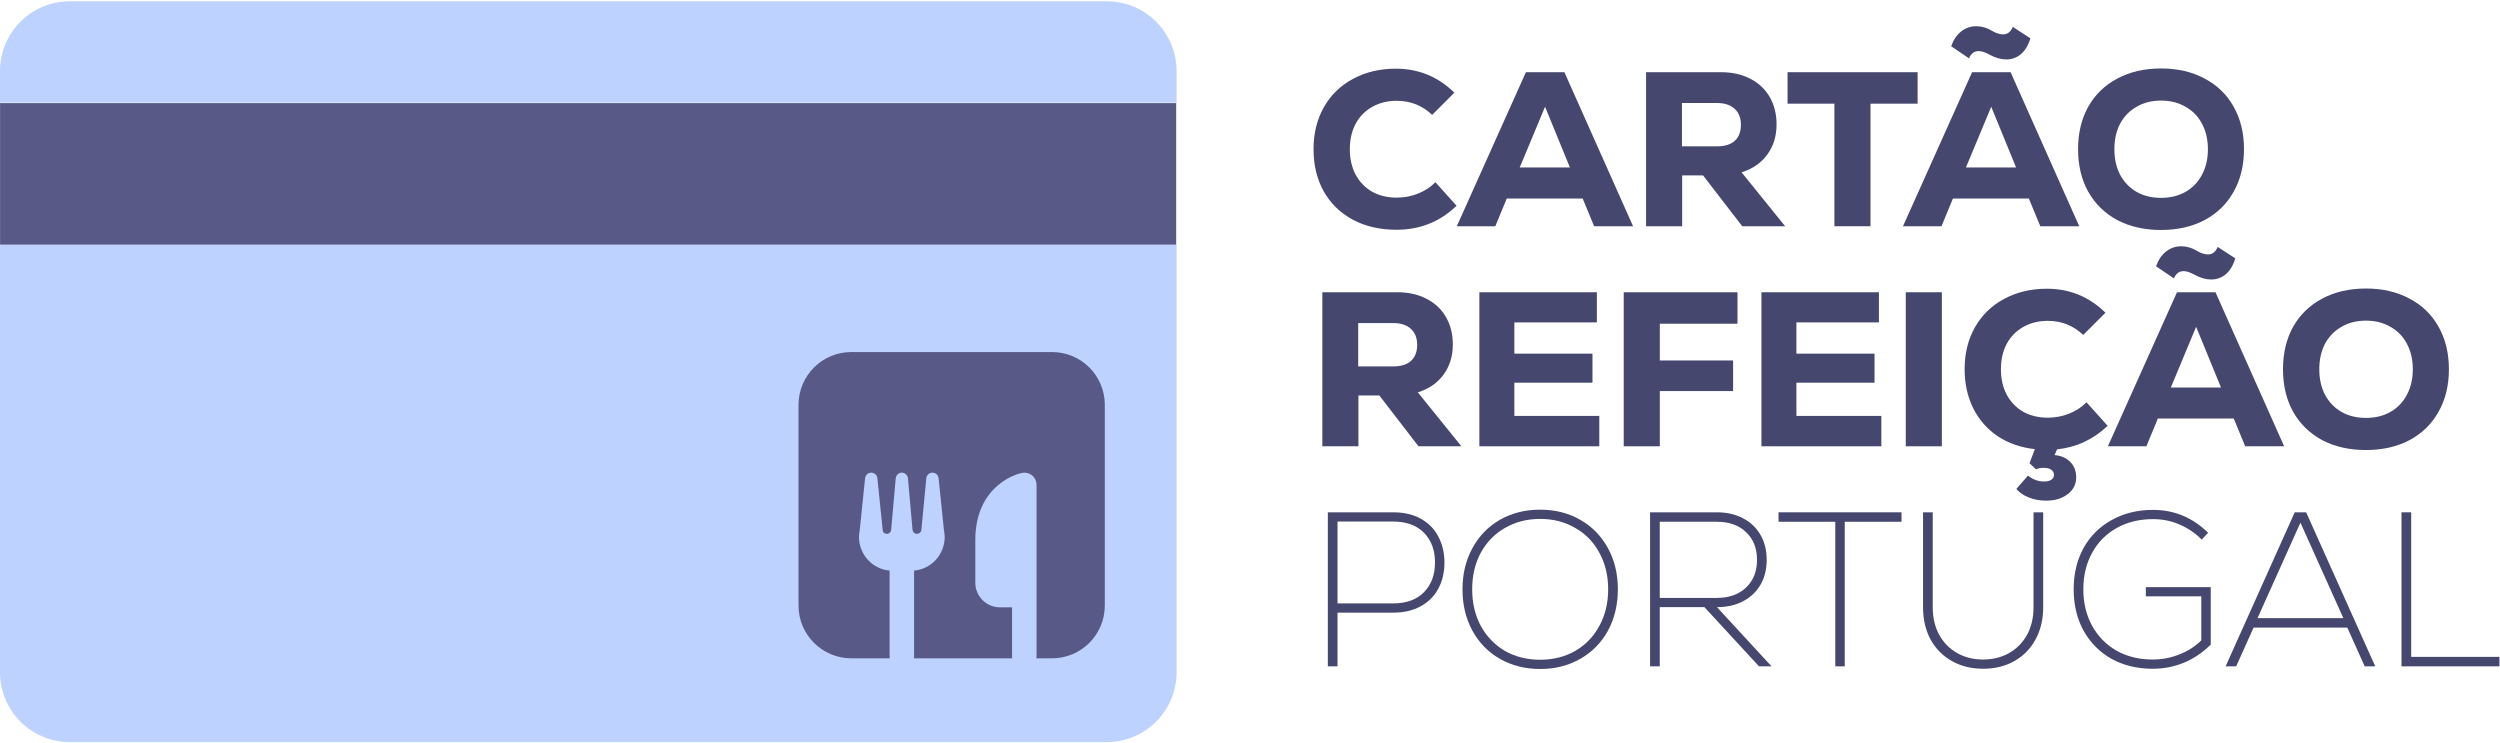 <svg width="1628" height="484" viewBox="0 0 1628 484" fill="none" xmlns="http://www.w3.org/2000/svg">
<path d="M1563.86 333.613H1570.17V427.76H1627.63V433.922H1563.86V333.613Z" fill="#46476F"/>
<path d="M1539.89 433.922L1528.57 408.701H1467.52L1456.2 433.922H1449.32L1494.32 333.613H1501.77L1546.76 433.922H1539.89ZM1498.04 340.348L1470.1 402.539H1525.99L1498.04 340.348Z" fill="#46476F"/>
<path d="M1439.64 382.334V419.735C1434.48 424.894 1428.7 428.811 1422.3 431.485C1415.9 434.16 1409.07 435.498 1401.81 435.498C1391.78 435.498 1382.85 433.348 1375.02 429.049C1367.28 424.655 1361.21 418.541 1356.82 410.707C1352.52 402.874 1350.37 393.894 1350.37 383.767C1350.37 373.641 1352.52 364.661 1356.82 356.828C1361.21 348.994 1367.33 342.928 1375.16 338.629C1382.99 334.234 1391.97 332.037 1402.1 332.037C1415.86 332.037 1427.8 337.005 1437.92 346.94L1433.77 351.382C1429.47 347.083 1424.6 343.788 1419.15 341.495C1413.8 339.202 1408.12 338.056 1402.1 338.056C1393.22 338.056 1385.33 339.966 1378.46 343.787C1371.58 347.609 1366.23 353.006 1362.41 359.98C1358.58 366.858 1356.67 374.787 1356.67 383.767C1356.67 392.652 1358.58 400.581 1362.41 407.555C1366.23 414.433 1371.53 419.831 1378.31 423.747C1385.19 427.569 1393.02 429.479 1401.81 429.479C1407.83 429.479 1413.61 428.381 1419.15 426.183C1424.79 423.986 1429.56 420.929 1433.48 417.012V388.353H1397.37V382.334H1439.64Z" fill="#46476F"/>
<path d="M1291.41 435.498C1283.77 435.498 1276.99 433.826 1271.07 430.482C1265.14 427.139 1260.51 422.458 1257.17 416.439C1253.92 410.325 1252.29 403.351 1252.29 395.518V333.613H1258.6V395.518C1258.6 402.205 1259.98 408.128 1262.75 413.287C1265.52 418.35 1269.39 422.314 1274.36 425.18C1279.33 428.046 1285.01 429.479 1291.41 429.479C1297.81 429.479 1303.5 428.046 1308.47 425.18C1313.43 422.314 1317.3 418.35 1320.07 413.287C1322.84 408.128 1324.23 402.205 1324.23 395.518V333.613H1330.53V395.518C1330.53 403.351 1328.86 410.325 1325.52 416.439C1322.27 422.458 1317.68 427.139 1311.76 430.482C1305.84 433.826 1299.06 435.498 1291.41 435.498Z" fill="#46476F"/>
<path d="M1238.27 333.613V339.775H1201.3V433.921H1195.14V339.775H1158.17V333.613H1238.27Z" fill="#46476F"/>
<path d="M1109.92 395.374H1080.83V433.921H1074.53V333.613H1117.94C1124.44 333.613 1130.12 334.903 1135 337.482C1139.96 340.062 1143.79 343.692 1146.46 348.373C1149.14 353.054 1150.47 358.451 1150.47 364.565C1150.47 370.68 1149.14 376.077 1146.46 380.758C1143.79 385.344 1140.01 388.926 1135.14 391.505C1130.27 394.085 1124.58 395.374 1118.09 395.374L1153.63 433.921H1145.46L1109.92 395.374ZM1144.17 364.565C1144.17 357.018 1141.78 351 1137 346.51C1132.32 342.02 1125.97 339.775 1117.94 339.775H1080.83V389.356H1117.94C1125.97 389.356 1132.32 387.111 1137 382.621C1141.78 378.131 1144.17 372.112 1144.17 364.565Z" fill="#46476F"/>
<path d="M1002.96 435.641C993.218 435.641 984.477 433.444 976.738 429.049C969.096 424.655 963.125 418.541 958.826 410.707C954.527 402.778 952.378 393.798 952.378 383.767C952.378 373.736 954.527 364.804 958.826 356.971C963.125 349.042 969.096 342.88 976.738 338.485C984.477 334.091 993.218 331.894 1002.96 331.894C1012.71 331.894 1021.4 334.091 1029.04 338.485C1036.78 342.88 1042.8 349.042 1047.1 356.971C1051.4 364.804 1053.55 373.736 1053.55 383.767C1053.55 393.798 1051.4 402.778 1047.1 410.707C1042.8 418.541 1036.78 424.655 1029.04 429.049C1021.4 433.444 1012.71 435.641 1002.96 435.641ZM1002.96 429.622C1011.46 429.622 1019.06 427.712 1025.75 423.891C1032.53 419.974 1037.78 414.528 1041.51 407.555C1045.33 400.581 1047.24 392.652 1047.24 383.767C1047.24 374.883 1045.33 366.954 1041.51 359.98C1037.78 353.006 1032.53 347.609 1025.75 343.787C1019.06 339.871 1011.46 337.912 1002.96 337.912C994.46 337.912 986.817 339.871 980.034 343.787C973.347 347.609 968.093 353.006 964.272 359.98C960.546 366.954 958.683 374.883 958.683 383.767C958.683 392.652 960.546 400.581 964.272 407.555C968.093 414.528 973.347 419.974 980.034 423.891C986.817 427.712 994.46 429.622 1002.96 429.622Z" fill="#46476F"/>
<path d="M907.243 333.613C914.217 333.613 920.188 334.998 925.156 337.769C930.219 340.539 934.04 344.408 936.619 349.376C939.294 354.344 940.632 360.028 940.632 366.428C940.632 372.733 939.294 378.37 936.619 383.337C934.04 388.21 930.219 392.031 925.156 394.801C920.092 397.572 914.122 398.957 907.243 398.957H870.989V433.921H864.684V333.613H907.243ZM907.1 392.938C915.793 392.938 922.528 390.502 927.305 385.63C932.082 380.758 934.47 374.31 934.47 366.285C934.47 358.26 932.082 351.812 927.305 346.94C922.528 342.068 915.793 339.632 907.1 339.632H870.989V392.938H907.1Z" fill="#46476F"/>
<path d="M1540.7 293.06C1529.91 293.06 1520.4 290.911 1512.19 286.612C1504.07 282.217 1497.76 276.056 1493.27 268.126C1488.88 260.197 1486.68 250.978 1486.68 240.47C1486.68 229.962 1488.88 220.743 1493.27 212.814C1497.76 204.885 1504.07 198.77 1512.19 194.472C1520.4 190.077 1529.91 187.88 1540.7 187.88C1551.5 187.88 1560.95 190.077 1569.08 194.472C1577.29 198.77 1583.6 204.885 1587.99 212.814C1592.48 220.743 1594.73 229.962 1594.73 240.47C1594.73 250.978 1592.48 260.197 1587.99 268.126C1583.6 276.056 1577.29 282.217 1569.08 286.612C1560.95 290.911 1551.5 293.06 1540.7 293.06ZM1540.7 272.139C1546.72 272.139 1552.02 270.849 1556.61 268.27C1561.29 265.595 1564.87 261.869 1567.36 257.092C1569.93 252.316 1571.22 246.775 1571.22 240.47C1571.22 234.165 1569.93 228.624 1567.36 223.848C1564.87 219.071 1561.29 215.393 1556.61 212.814C1552.02 210.139 1546.72 208.801 1540.7 208.801C1534.68 208.801 1529.38 210.139 1524.8 212.814C1520.21 215.393 1516.63 219.071 1514.05 223.848C1511.57 228.624 1510.32 234.165 1510.32 240.47C1510.32 246.775 1511.57 252.316 1514.05 257.092C1516.63 261.869 1520.21 265.595 1524.8 268.27C1529.38 270.849 1534.68 272.139 1540.7 272.139Z" fill="#46476F"/>
<path d="M1462.08 290.624L1454.62 272.569H1405.19L1397.73 290.624H1372.66L1417.65 190.316H1442.73L1487.44 290.624H1462.08ZM1430.12 212.814L1413.64 252.364H1446.31L1430.12 212.814ZM1440.01 182.005C1436.47 182.005 1432.89 181.002 1429.26 178.995C1426.3 177.371 1423.86 176.559 1421.95 176.559C1419.09 176.559 1416.98 178.136 1415.65 181.288L1404.04 173.407C1405.47 169.299 1407.62 166.099 1410.49 163.806C1413.45 161.513 1416.75 160.367 1420.38 160.367C1423.81 160.367 1427.16 161.322 1430.41 163.233C1433.08 164.857 1435.57 165.669 1437.86 165.669C1440.72 165.669 1442.83 164.045 1444.16 160.797L1455.63 168.248C1454.29 172.738 1452.24 176.177 1449.47 178.566C1446.69 180.858 1443.54 182.005 1440.01 182.005Z" fill="#46476F"/>
<path d="M1337.97 296.356C1342.26 296.738 1345.66 298.219 1348.14 300.798C1350.72 303.378 1352.01 306.721 1352.01 310.829C1352.01 315.319 1350.19 318.949 1346.56 321.72C1342.93 324.586 1338.2 326.019 1332.38 326.019C1328.36 326.019 1324.69 325.35 1321.34 324.012C1318 322.771 1315.23 320.908 1313.03 318.424L1320.63 309.683C1323.78 312.262 1327.27 313.552 1331.09 313.552C1333.09 313.552 1334.67 313.17 1335.82 312.405C1336.96 311.641 1337.54 310.59 1337.54 309.253C1337.54 307.82 1336.91 306.673 1335.67 305.814C1334.53 305.049 1332.95 304.667 1330.94 304.667C1328.56 304.667 1326.88 305.002 1325.93 305.67L1321.63 301.658L1325.07 292.487C1315.8 291.436 1307.73 288.618 1300.85 284.032C1293.97 279.351 1288.67 273.285 1284.95 265.834C1281.22 258.287 1279.36 249.832 1279.36 240.47C1279.36 230.153 1281.6 221.029 1286.09 213.1C1290.68 205.076 1297.03 198.914 1305.15 194.615C1313.27 190.22 1322.54 188.023 1332.95 188.023C1347.76 188.023 1360.46 193.23 1371.07 203.643L1356.59 218.116C1350.19 212.002 1342.5 208.945 1333.52 208.945C1327.5 208.945 1322.16 210.282 1317.47 212.957C1312.89 215.536 1309.31 219.214 1306.73 223.991C1304.24 228.767 1303 234.261 1303 240.47C1303 246.68 1304.24 252.173 1306.73 256.949C1309.31 261.726 1312.89 265.452 1317.47 268.126C1322.16 270.706 1327.5 271.995 1333.52 271.995C1338.3 271.995 1342.89 271.136 1347.28 269.416C1351.67 267.697 1355.5 265.213 1358.74 261.965L1372.5 277.297C1363.14 286.182 1352.15 291.293 1339.54 292.63L1337.97 296.356Z" fill="#46476F"/>
<path d="M1241.04 190.316H1264.54V290.624H1241.04V190.316Z" fill="#46476F"/>
<path d="M1169.82 270.849H1225.13V290.624H1147.04V190.316H1223.56V209.948H1169.82V230.296H1220.69V249.211H1169.82V270.849Z" fill="#46476F"/>
<path d="M1131.45 210.808H1080.87V234.738H1128.59V254.657H1080.87V290.624H1057.37V190.316H1131.45V210.808Z" fill="#46476F"/>
<path d="M986.148 270.849H1041.46V290.624H963.364V190.316H1039.88V209.948H986.148V230.296H1037.02V249.211H986.148V270.849Z" fill="#46476F"/>
<path d="M898.216 257.522H884.602V290.624H861.102V190.316H909.966C917.226 190.316 923.579 191.749 929.024 194.615C934.47 197.385 938.673 201.35 941.635 206.509C944.596 211.667 946.077 217.59 946.077 224.278C946.077 231.92 944.071 238.464 940.058 243.909C936.142 249.355 930.553 253.224 923.293 255.516L951.665 290.624H923.722L898.216 257.522ZM922.863 224.564C922.863 220.074 921.477 216.587 918.707 214.103C916.032 211.62 912.211 210.378 907.243 210.378H884.459V238.607H907.243C912.306 238.607 916.175 237.413 918.85 235.025C921.525 232.541 922.863 229.054 922.863 224.564Z" fill="#46476F"/>
<path d="M1407.27 149.763C1396.47 149.763 1386.97 147.613 1378.75 143.314C1370.63 138.92 1364.33 132.758 1359.84 124.829C1355.44 116.9 1353.24 107.681 1353.24 97.173C1353.24 86.664 1355.44 77.445 1359.84 69.516C1364.33 61.587 1370.63 55.473 1378.75 51.174C1386.97 46.78 1396.47 44.583 1407.27 44.583C1418.06 44.583 1427.52 46.78 1435.64 51.174C1443.86 55.473 1450.16 61.587 1454.56 69.516C1459.05 77.445 1461.29 86.664 1461.29 97.173C1461.29 107.681 1459.05 116.9 1454.56 124.829C1450.16 132.758 1443.86 138.92 1435.64 143.314C1427.52 147.613 1418.06 149.763 1407.27 149.763ZM1407.27 128.841C1413.29 128.841 1418.59 127.552 1423.17 124.972C1427.85 122.297 1431.44 118.572 1433.92 113.795C1436.5 109.019 1437.79 103.478 1437.79 97.173C1437.79 90.868 1436.5 85.327 1433.92 80.55C1431.44 75.774 1427.85 72.096 1423.17 69.516C1418.59 66.841 1413.29 65.504 1407.27 65.504C1401.25 65.504 1395.95 66.841 1391.36 69.516C1386.78 72.096 1383.19 75.774 1380.61 80.55C1378.13 85.327 1376.89 90.868 1376.89 97.173C1376.89 103.478 1378.13 109.019 1380.61 113.795C1383.19 118.572 1386.78 122.297 1391.36 124.972C1395.95 127.552 1401.25 128.841 1407.27 128.841Z" fill="#46476F"/>
<path d="M1328.64 147.327L1321.19 129.271H1271.75L1264.3 147.327H1239.22L1284.22 47.019H1309.3L1354 147.327H1328.64ZM1296.69 69.516L1280.21 109.066H1312.88L1296.69 69.516ZM1306.57 38.707C1303.04 38.707 1299.46 37.704 1295.83 35.698C1292.86 34.074 1290.43 33.262 1288.52 33.262C1285.65 33.262 1283.55 34.838 1282.21 37.991L1270.61 30.11C1272.04 26.002 1274.19 22.801 1277.05 20.509C1280.02 18.216 1283.31 17.069 1286.94 17.069C1290.38 17.069 1293.72 18.025 1296.97 19.935C1299.65 21.559 1302.13 22.371 1304.42 22.371C1307.29 22.371 1309.39 20.747 1310.73 17.499L1322.19 24.951C1320.86 29.441 1318.8 32.88 1316.03 35.268C1313.26 37.561 1310.11 38.707 1306.57 38.707Z" fill="#46476F"/>
<path d="M1248.74 47.019V67.51H1218.07V147.327H1194.57V67.51H1164.05V47.019H1248.74Z" fill="#46476F"/>
<path d="M1109.04 114.225H1095.42V147.327H1071.92V47.019H1120.79C1128.05 47.019 1134.4 48.452 1139.85 51.318C1145.29 54.088 1149.49 58.053 1152.46 63.211C1155.42 68.37 1156.9 74.293 1156.9 80.98C1156.9 88.623 1154.89 95.167 1150.88 100.612C1146.96 106.057 1141.37 109.926 1134.11 112.219L1162.49 147.327H1134.54L1109.04 114.225ZM1133.68 81.267C1133.68 76.777 1132.3 73.29 1129.53 70.806C1126.85 68.322 1123.03 67.08 1118.06 67.08H1095.28V95.31H1118.06C1123.13 95.31 1127 94.116 1129.67 91.728C1132.35 89.244 1133.68 85.757 1133.68 81.267Z" fill="#46476F"/>
<path d="M1038.09 147.327L1030.64 129.271H981.2L973.748 147.327H948.671L993.667 47.019H1018.74L1063.45 147.327H1038.09ZM1006.13 69.516L989.654 109.066H1022.33L1006.13 69.516Z" fill="#46476F"/>
<path d="M909.393 149.62C898.598 149.62 889.093 147.422 880.877 143.028C872.757 138.633 866.452 132.472 861.962 124.543C857.567 116.613 855.37 107.49 855.37 97.173C855.37 86.855 857.615 77.732 862.105 69.803C866.691 61.778 873.043 55.617 881.164 51.318C889.284 46.923 898.55 44.726 908.963 44.726C923.771 44.726 936.476 49.932 947.08 60.345L932.607 74.818C926.207 68.704 918.516 65.647 909.537 65.647C903.518 65.647 898.168 66.985 893.487 69.66C888.902 72.239 885.319 75.917 882.74 80.694C880.256 85.47 879.014 90.963 879.014 97.173C879.014 103.382 880.256 108.875 882.74 113.652C885.319 118.429 888.902 122.154 893.487 124.829C898.168 127.409 903.518 128.698 909.537 128.698C914.313 128.698 918.899 127.838 923.293 126.119C927.688 124.399 931.509 121.915 934.757 118.667L948.513 134C937.718 144.413 924.678 149.62 909.393 149.62Z" fill="#46476F"/>
<path d="M766.2 437.776C766.2 462.883 745.846 483.237 720.738 483.237H45.462C20.354 483.237 0 462.883 0 437.776L8.43499e-06 159.324H766.2V437.776Z" fill="#BDD2FF"/>
<path d="M720.738 0.841C745.846 0.841 766.2 21.195 766.2 46.303L766.2 66.823H0V46.303C0 21.195 20.354 0.841 45.462 0.841H720.738Z" fill="#BDD2FF"/>
<path d="M0.041 67.139H765.939V159.325H0.041V67.139Z" fill="#585987"/>
<path d="M685.078 229.251C704.06 229.251 719.448 244.639 719.448 263.621V394.329C719.448 413.311 704.06 428.699 685.078 428.699H674.888C674.954 428.275 674.99 427.839 674.99 427.394V315.761C674.99 311.276 671.502 307.787 667.017 307.787C663.03 307.787 635.121 315.761 635.121 351.643V379.551C635.121 388.272 642.347 395.499 651.068 395.499H659.043V427.394C659.043 427.84 659.079 428.275 659.146 428.699H595.149C595.216 428.275 595.253 427.84 595.253 427.394V371.577C606.466 370.58 615.187 361.112 615.187 349.649C615.187 348.154 614.938 346.659 614.688 345.164L611.2 311.275C610.951 309.282 609.206 307.787 607.213 307.787C605.22 307.787 603.476 309.282 603.227 311.275L599.987 345.164C599.738 346.659 598.492 347.656 596.997 347.656C595.751 347.656 594.505 346.659 594.256 345.164L591.266 311.525C591.016 309.283 589.272 307.787 587.278 307.787C585.285 307.787 583.541 309.283 583.292 311.525L580.302 345.164C580.053 346.659 578.806 347.656 577.561 347.656C576.066 347.656 574.819 346.659 574.819 345.164L571.331 311.275C571.082 309.282 569.338 307.787 567.345 307.787C565.351 307.787 563.607 309.282 563.357 311.275L559.869 345.164C559.62 346.659 559.371 348.154 559.371 349.649C559.371 361.112 568.092 370.58 579.305 371.577V427.394C579.305 427.839 579.341 428.275 579.407 428.699H554.37C535.388 428.699 520 413.311 520 394.329V263.621C520 244.639 535.388 229.251 554.37 229.251H685.078Z" fill="#585987"/>
</svg>
